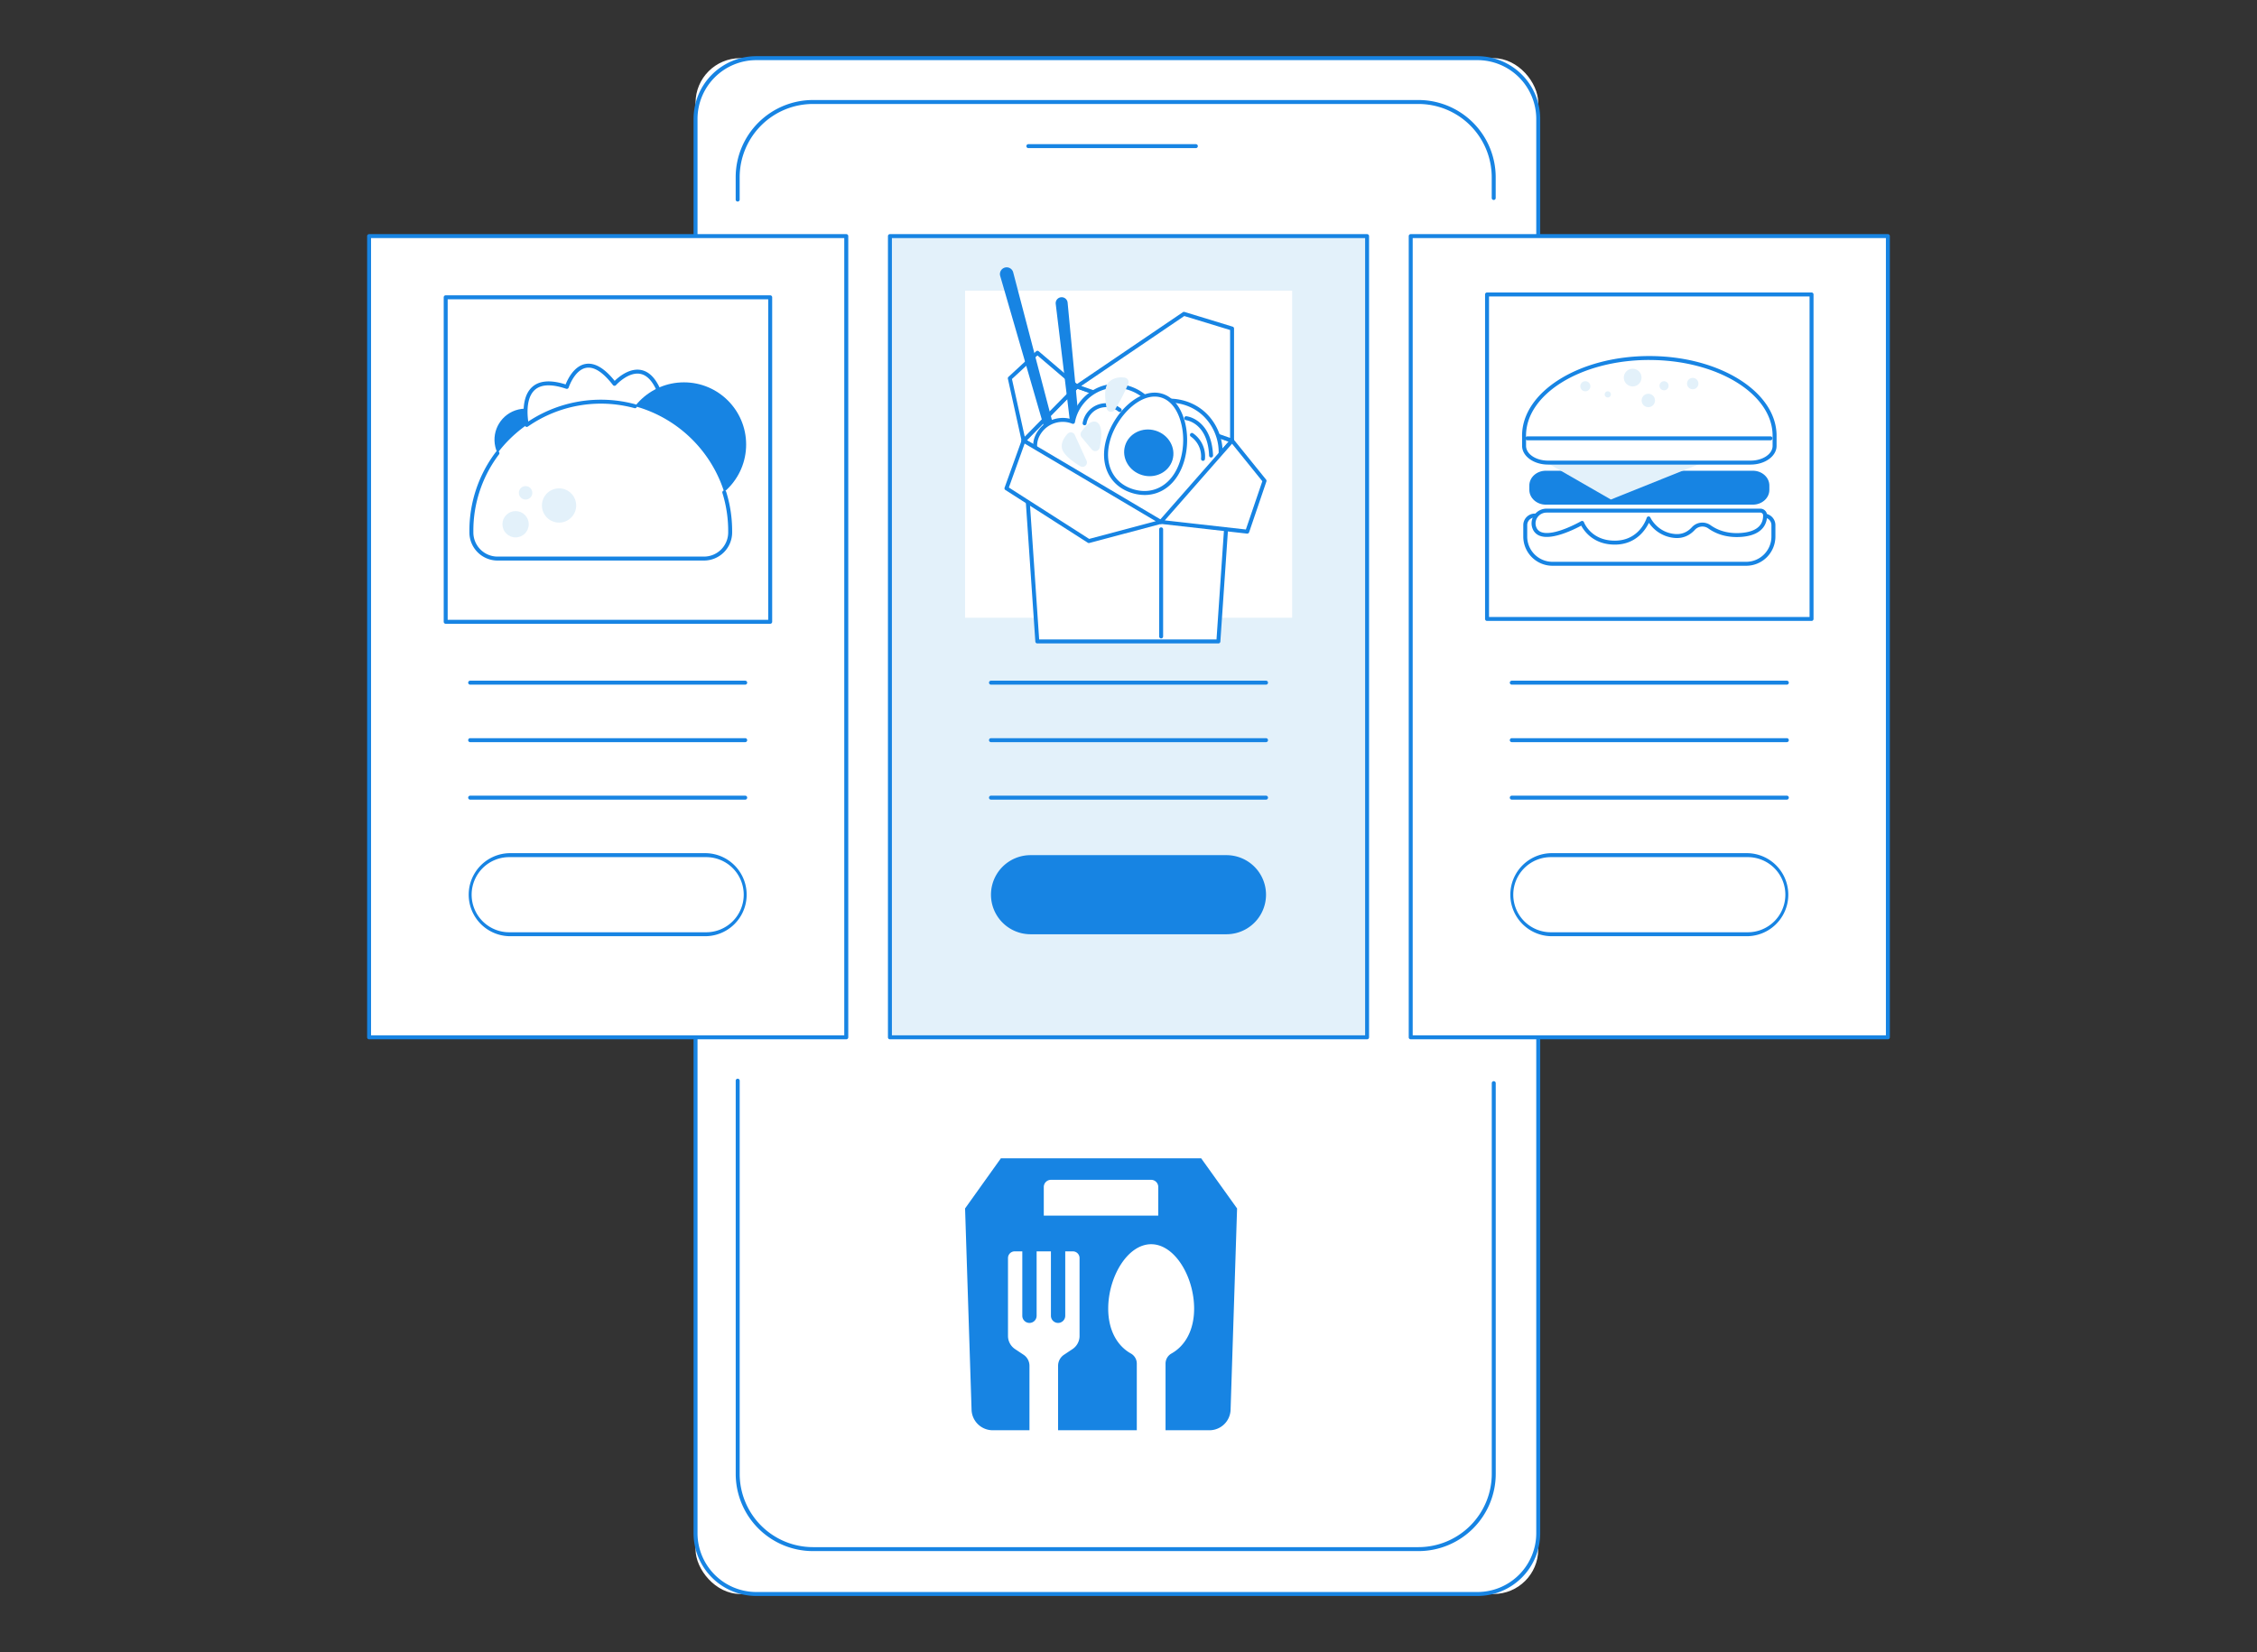 <svg xmlns="http://www.w3.org/2000/svg" xmlns:xlink="http://www.w3.org/1999/xlink" viewBox="0 0 3415 2500"><rect x="0" y="0" width="3415" height="2500" fill="#333333" stroke="none"/><defs><style>.cls-1{fill:none;}.cls-2{fill:#fff;}.cls-3{fill:#1784e3;}.cls-4{fill:#e3f1fa;}.cls-5{clip-path:url(#clip-path);}</style><clipPath id="clip-path"><polygon id="SVGID" class="cls-1" points="1756.36 789.73 1548.78 666.79 1659.34 538.72 1825.13 557.63 1864.23 666.79 1756.36 789.73"/></clipPath></defs><g id="Illustration"><g id="Food_apps" data-name="Food apps"><rect class="cls-2" x="1052.4" y="88.02" width="1275.05" height="2323.96" rx="67.53" transform="translate(3379.86 2500) rotate(180)"/><path class="cls-3" d="M2235.61,2415H1144.25a95,95,0,0,1-94.84-94.84V179.87A95,95,0,0,1,1144.25,85H2235.61a95,95,0,0,1,94.84,94.84V2320.13A95,95,0,0,1,2235.61,2415ZM1144.25,91a89,89,0,0,0-88.85,88.86V2320.13a89,89,0,0,0,88.85,88.86H2235.61a89,89,0,0,0,88.85-88.86V179.87A89,89,0,0,0,2235.61,91Z"/><path class="cls-3" d="M1809.42,224.13H1556a3,3,0,0,1,0-6h253.41a3,3,0,0,1,0,6Z"/><path class="cls-3" d="M2146.29,2347.09H1230a116.94,116.94,0,0,1-116.81-116.81v-595a3,3,0,0,1,6,0v595A111,111,0,0,0,1230,2341.1h916.33a111,111,0,0,0,110.83-110.82V1639a3,3,0,1,1,6,0v591.28A116.94,116.94,0,0,1,2146.29,2347.09Z"/><path class="cls-3" d="M1116.14,305a3,3,0,0,1-3-3V268.16A116.94,116.94,0,0,1,1230,151.35h916.33A116.94,116.94,0,0,1,2263.1,268.16V299.6a3,3,0,1,1-6,0V268.16a111,111,0,0,0-110.83-110.83H1230a111,111,0,0,0-110.83,110.83v33.89A3,3,0,0,1,1116.14,305Z"/><rect class="cls-2" x="558.49" y="357.28" width="721.94" height="1212.38"/><path class="cls-3" d="M1280.44,1572.65H558.49a3,3,0,0,1-3-3V357.28a3,3,0,0,1,3-3h722a3,3,0,0,1,3,3V1569.66A3,3,0,0,1,1280.44,1572.65Zm-719-6h716V360.27h-716Z"/><rect class="cls-2" x="674.38" y="449.91" width="490.98" height="490.98"/><path class="cls-3" d="M1165.36,943.88h-491a3,3,0,0,1-3-3v-491a3,3,0,0,1,3-3h491a3,3,0,0,1,3,3v491A3,3,0,0,1,1165.36,943.88Zm-488-6h485v-485h-485Z"/><path class="cls-2" d="M1067.7,1294H771.23a59.84,59.84,0,1,0,0,119.68H1067.7a59.84,59.84,0,0,0,0-119.68Z"/><path class="cls-3" d="M1067.7,1416.66H771.23a62.84,62.84,0,0,1,0-125.67H1067.7a62.84,62.84,0,0,1,0,125.67ZM771.23,1297a56.85,56.85,0,1,0,0,113.69H1067.7a56.85,56.85,0,1,0,0-113.69Z"/><path class="cls-3" d="M1127.54,1036H711.39a3,3,0,0,1,0-6h416.15a3,3,0,0,1,0,6Z"/><path class="cls-3" d="M1127.54,1123H711.39a3,3,0,0,1,0-6h416.15a3,3,0,0,1,0,6Z"/><path class="cls-3" d="M1127.54,1210H711.39a3,3,0,0,1,0-6h416.15a3,3,0,0,1,0,6Z"/><circle class="cls-3" cx="795.25" cy="665.36" r="47.04" transform="translate(-131.59 200.51) rotate(-13.28)"/><path class="cls-2" d="M797.8,646.45s-21.44-88.68,59.85-61c0,0,22.41-69.14,72.17-4.63,0,0,59.82-67.57,78.81,55.63Z"/><path class="cls-3" d="M797.8,649.45a3,3,0,0,1-2.91-2.29c-.42-1.75-10.09-42.94,10.19-61.45,10.85-9.9,27.92-11.23,50.76-4,3-7.61,12.62-28,30.21-31,13.63-2.36,28.4,6.25,44,25.59,6.4-6.24,24.15-21.2,42.57-15.79,19,5.58,32.1,31,39,75.51a3.06,3.06,0,0,1-.64,2.35,3,3,0,0,1-2.18,1.09l-210.83,10ZM830,583.1c-8.79,0-15.78,2.34-20.91,7-15.15,13.82-10.6,44.42-8.91,53.22l204.94-9.7c-6.51-39.42-18.31-62.7-34.2-67.38-18.92-5.59-38.69,16.34-38.89,16.56a3,3,0,0,1-4.61-.15c-14.92-19.35-28.48-28.12-40.38-26.06-17.72,3.07-26.48,29.51-26.57,29.78a3,3,0,0,1-1.51,1.75,3,3,0,0,1-2.3.16Q841.41,583.11,830,583.1Z"/><circle class="cls-3" cx="1034.88" cy="672.64" r="94.08"/><path class="cls-2" d="M909,607.78c-108.13,0-195.78,87.65-195.78,195.78v2.08a39.57,39.57,0,0,0,39.57,39.57h312.41a39.57,39.57,0,0,0,39.57-39.57v-2.08C1104.79,695.43,1017.14,607.78,909,607.78Z"/><path class="cls-3" d="M1065.22,848.2H752.81a42.61,42.61,0,0,1-42.57-42.56v-2.08a197,197,0,0,1,40.13-119.78,3,3,0,0,1,4.78,3.61,191.05,191.05,0,0,0-38.92,116.17v2.08a36.62,36.62,0,0,0,36.58,36.58h312.41a36.62,36.62,0,0,0,36.58-36.58v-2.08a192.75,192.75,0,0,0-8.66-57.33,3,3,0,1,1,5.71-1.78,198.76,198.76,0,0,1,8.94,59.11v2.08A42.61,42.61,0,0,1,1065.22,848.2Z"/><path class="cls-3" d="M797,646a3,3,0,0,1-1.72-5.44,199.28,199.28,0,0,1,166-28.81,3,3,0,1,1-1.56,5.77,193.32,193.32,0,0,0-161,27.94A2.94,2.94,0,0,1,797,646Z"/><circle class="cls-4" cx="780.12" cy="793.28" r="19.91"/><circle class="cls-4" cx="845.89" cy="764.88" r="25.91"/><circle class="cls-4" cx="795.25" cy="745.74" r="10.19" transform="translate(-294.4 780.75) rotate(-45)"/><rect class="cls-4" x="1346.53" y="357.28" width="721.94" height="1212.38"/><path class="cls-3" d="M2068.47,1572.65H1346.53a3,3,0,0,1-3-3V357.28a3,3,0,0,1,3-3h721.94a3,3,0,0,1,3,3V1569.66A3,3,0,0,1,2068.47,1572.65Zm-718.95-6h716V360.27h-716Z"/><rect class="cls-2" x="1460.22" y="439.82" width="494.89" height="494.89"/><path class="cls-3" d="M1855.73,1294H1559.27a59.84,59.84,0,1,0,0,119.68h296.46a59.84,59.84,0,0,0,0-119.68Z"/><path class="cls-3" d="M1915.57,1036H1499.43a3,3,0,0,1,0-6h416.14a3,3,0,0,1,0,6Z"/><path class="cls-3" d="M1915.57,1123H1499.43a3,3,0,0,1,0-6h416.14a3,3,0,0,1,0,6Z"/><path class="cls-3" d="M1915.57,1210H1499.43a3,3,0,0,1,0-6h416.14a3,3,0,0,1,0,6Z"/><polygon class="cls-2" points="1864.23 666.79 1548.78 666.79 1569.54 970.61 1843.46 970.61 1864.23 666.79"/><path class="cls-3" d="M1843.47,973.61H1569.54a3,3,0,0,1-3-2.79L1545.79,667a3,3,0,0,1,3-3.2h315.46a3,3,0,0,1,3,3.2l-20.76,303.82A3,3,0,0,1,1843.47,973.61Zm-271.14-6h268.34L1861,669.79H1552Z"/><polygon class="cls-2" points="1756.36 789.73 1548.78 666.79 1629.42 584.81 1864.23 666.79 1756.36 789.73"/><path class="cls-3" d="M1756.36,792.72a3,3,0,0,1-1.52-.42L1547.25,669.37a3,3,0,0,1-.61-4.67l80.65-82a3,3,0,0,1,3.12-.73l234.8,82a3,3,0,0,1,1.91,2.06,3,3,0,0,1-.64,2.74L1758.61,791.7A3,3,0,0,1,1756.36,792.72ZM1553.59,666.17l202.16,119.72,103.3-117.73-228.83-79.9Z"/><path class="cls-3" d="M1756.89,966.07a3,3,0,0,1-3-3V801a3,3,0,0,1,6,0V963.07A3,3,0,0,1,1756.89,966.07Z"/><polygon class="cls-2" points="1629.42 584.81 1791.44 474.92 1864.23 497.15 1864.23 666.79 1629.42 584.81"/><path class="cls-3" d="M1864.23,669.79a3,3,0,0,1-1-.17l-234.81-82a3,3,0,0,1-.69-5.3l162-109.88a3,3,0,0,1,2.55-.39l72.79,22.23a3,3,0,0,1,2.12,2.87V666.79a3,3,0,0,1-1.26,2.44A3,3,0,0,1,1864.23,669.79ZM1636,584l225.22,78.63V499.37l-69.31-21.17Z"/><polygon class="cls-2" points="1548.78 666.79 1527.87 572.46 1569.68 533.84 1629.42 584.81 1548.78 666.79"/><path class="cls-3" d="M1548.77,669.79a2.91,2.91,0,0,1-.82-.12,3,3,0,0,1-2.1-2.23L1525,573.1a3,3,0,0,1,.89-2.84l41.81-38.62a3,3,0,0,1,4-.07l59.73,51a3,3,0,0,1,.19,4.38l-80.64,82A3,3,0,0,1,1548.77,669.79Zm-17.61-96.3,19.34,87.28L1625,585l-55.27-47.16Z"/><path class="cls-3" d="M1609.92,750.63l-96.58-333.18A10.2,10.2,0,1,1,1533,412L1620.83,747Z"/><path class="cls-3" d="M1634.29,765.21l-36.92-305.43a9,9,0,1,1,18-1.94l29,305.72Z"/><g class="cls-5"><path class="cls-2" d="M1576.11,649.69c11.31-13.15,31.34-17.94,47.37-11.33,4.54-25.35,25.21-47,50.3-52.81s53.16,4.72,68.31,25.54c24.6-9.35,53.91-5,74.74,11.06s32.48,43.32,29.68,69.48c-2.37,22.25-14.19,42.3-26.89,60.72-11.33,16.44-24,32.58-40.86,43.21-36,22.61-84.53,15.17-120.67-7.15-27.19-16.79-48.93-40.72-68.64-65.55C1572.79,701.89,1554.35,675,1576.11,649.69Z"/><path class="cls-3" d="M1728.11,812.29c-23.58,0-48.68-7.18-71.59-21.33-29.09-18-51.42-43.57-69.42-66.24-13.33-16.79-38.14-48-13.26-77,11.39-13.25,30.83-18.57,47.42-13.37,5.92-25,26.79-46,51.85-51.74,25.47-5.85,53.93,4.35,70,24.89,25.09-8.68,54.49-4,75.52,12.26,21.63,16.68,33.73,45,30.83,72.17-2.49,23.24-14.64,43.58-27.41,62.1-11.24,16.31-24.08,32.94-41.73,44C1765.25,807.59,1747.17,812.29,1728.11,812.29Zm-120-173.93a39.5,39.5,0,0,0-29.73,13.28c-20,23.24-3.56,48,13.41,69.36,17.68,22.27,39.57,47.39,67.87,64.87,39.51,24.39,85.63,27.2,117.51,7.15,16.73-10.52,29.1-26.58,40-42.37,12.31-17.87,24-37.43,26.38-59.33,2.68-25.14-8.52-51.36-28.53-66.8s-48.22-19.62-71.86-10.64a3,3,0,0,1-3.48-1c-14.46-19.86-41.28-29.89-65.22-24.39s-43.69,26.24-48,50.42a3,3,0,0,1-4.09,2.24A37.43,37.43,0,0,0,1608.11,638.36Zm-32,11.33h0Z"/><path class="cls-3" d="M1641.09,643.51a4.38,4.38,0,0,1-.5,0,3,3,0,0,1-2.45-3.45,35.87,35.87,0,0,1,57.71-22.1,3,3,0,1,1-3.73,4.68A29.89,29.89,0,0,0,1644,641,3,3,0,0,1,1641.09,643.51Z"/><path class="cls-3" d="M1832.46,692.25a3,3,0,0,1-3-2.86c-.62-13.91-3.46-25-8.68-34-6.22-10.71-16.18-18-26.64-19.65a3,3,0,0,1,.9-5.91c12.23,1.87,23.79,10.3,30.91,22.55,5.72,9.84,8.82,21.86,9.48,36.76a3,3,0,0,1-2.85,3.12Z"/><path class="cls-3" d="M1820.23,697.33l-.32,0a3,3,0,0,1-2.65-3.29A36.86,36.86,0,0,0,1802,660.74a3,3,0,1,1,3.41-4.91,42.36,42.36,0,0,1,17.78,38.82A3,3,0,0,1,1820.23,697.33Z"/></g><path class="cls-4" d="M1701.85,571.42c-6.37-1-15.51-.69-23.47,6.18-8.41,7.25-6.65,26.24-3.94,40.13A6.84,6.84,0,0,0,1687,619.9c10.9-18.12,17-31.55,20.12-39.14A6.85,6.85,0,0,0,1701.85,571.42Z"/><path class="cls-4" d="M1660.65,639.6c-8.66-6.45-19.38,6.43-24.43,13.68a6.92,6.92,0,0,0,.36,8.38l15.31,18.41a6.92,6.92,0,0,0,12.11-3C1666.62,664,1668.64,645.56,1660.65,639.6Z"/><path class="cls-4" d="M1644,697l-17.75-38.85a6.68,6.68,0,0,0-11.06-1.66c-5.7,6.33-11.92,16.28-6.8,26,2.87,5.45,8.84,11,15.48,15.88,3.45,2.55,7.09,4.95,10.57,7.08A6.67,6.67,0,0,0,1644,697Z"/><path class="cls-2" d="M1788.61,697.49c-12,39.94-43.77,55-74.53,45.79s-48.89-39.38-36.87-79.32,49.64-74.58,80.4-65.32S1800.63,657.54,1788.61,697.49Z"/><path class="cls-3" d="M1732,749a64.78,64.78,0,0,1-18.74-2.86c-35-10.54-50.65-43.92-38.88-83,12.08-40.11,50.65-77.41,84.14-67.33,15.49,4.66,27.4,18.85,33.55,40,5.72,19.63,5.51,42.46-.56,62.63C1781.85,730.33,1759.08,749,1732,749Zm15.17-148.9c-27.46,0-57.2,31.95-67.05,64.71-10.75,35.71,3.26,66.09,34.86,75.6s60.06-8.09,70.8-43.8c5.75-19.09,6-40.68.54-59.23-5.56-19.08-16-31.83-29.53-35.89A33.17,33.17,0,0,0,1747.13,600.11Zm41.48,97.38h0Z"/><ellipse class="cls-3" cx="1738.17" cy="685.21" rx="35.13" ry="37.46" transform="translate(581.11 2152.17) rotate(-73.25)"/><polygon class="cls-2" points="1756.36 789.73 1887.13 804.46 1913.31 727.57 1864.23 666.79 1756.36 789.73"/><path class="cls-3" d="M1887.14,807.45a1.88,1.88,0,0,1-.34,0L1756,792.7a3,3,0,0,1-1.92-4.94L1862,664.82a3,3,0,0,1,2.31-1,3,3,0,0,1,2.27,1.12l49.08,60.77a3,3,0,0,1,.5,2.85L1890,805.42A3,3,0,0,1,1887.14,807.45ZM1762.39,787.4l122.69,13.82L1910,728.17l-45.82-56.73Z"/><polygon class="cls-2" points="1548.78 666.79 1756.36 789.73 1647.47 818.71 1522.84 738.92 1548.78 666.79"/><path class="cls-3" d="M1647.47,821.7a2.92,2.92,0,0,1-1.61-.48l-124.64-79.78a3,3,0,0,1-1.2-3.53L1546,665.78a3,3,0,0,1,1.8-1.8,3,3,0,0,1,2.54.24l207.59,122.93a3,3,0,0,1-.76,5.47l-108.89,29A3.32,3.32,0,0,1,1647.47,821.7Zm-121-84L1648,815.47l100.74-26.8L1550.36,671.21Z"/><rect class="cls-2" x="2134.56" y="357.28" width="721.94" height="1212.38"/><path class="cls-3" d="M2856.51,1572.65h-722a3,3,0,0,1-3-3V357.28a3,3,0,0,1,3-3h722a3,3,0,0,1,3,3V1569.66A3,3,0,0,1,2856.51,1572.65Zm-719-6h716V360.27h-716Z"/><rect class="cls-2" x="2250.04" y="445.61" width="490.98" height="490.98"/><path class="cls-3" d="M2741,939.58H2250a3,3,0,0,1-3-3v-491a3,3,0,0,1,3-3h491a3,3,0,0,1,3,3v491A3,3,0,0,1,2741,939.58Zm-488-6h485v-485H2253Z"/><path class="cls-2" d="M2643.77,1294H2347.3a59.84,59.84,0,0,0,0,119.68h296.47a59.84,59.84,0,1,0,0-119.68Z"/><path class="cls-3" d="M2643.77,1416.66H2347.3a62.84,62.84,0,0,1,0-125.67h296.47a62.84,62.84,0,0,1,0,125.67ZM2347.3,1297a56.85,56.85,0,1,0,0,113.69h296.47a56.85,56.85,0,1,0,0-113.69Z"/><path class="cls-3" d="M2703.61,1036H2287.46a3,3,0,0,1,0-6h416.15a3,3,0,0,1,0,6Z"/><path class="cls-3" d="M2703.61,1123H2287.46a3,3,0,0,1,0-6h416.15a3,3,0,0,1,0,6Z"/><path class="cls-3" d="M2703.61,1210H2287.46a3,3,0,0,1,0-6h416.15a3,3,0,0,1,0,6Z"/><path class="cls-3" d="M2652.12,712.29H2339c-13.83,0-25,10-25,22.37v6.61c0,12.35,11.21,22.37,25,22.37h313.17c13.83,0,25-10,25-22.37v-6.61C2677.16,722.31,2666,712.29,2652.12,712.29Z"/><path class="cls-4" d="M2324.37,690.87l113,65L2608,687.4S2385.84,665.18,2324.37,690.87Z"/><path class="cls-2" d="M2668.76,780.12H2322.31a14.52,14.52,0,0,0-14.52,14.53v17.28A41.18,41.18,0,0,0,2349,853.11H2642.1a41.18,41.18,0,0,0,41.19-41.18V794.65A14.53,14.53,0,0,0,2668.76,780.12Z"/><path class="cls-3" d="M2642.1,856.11H2349a44.22,44.22,0,0,1-44.17-44.18V794.65a17.53,17.53,0,0,1,17.51-17.52h346.45a17.54,17.54,0,0,1,17.52,17.52v17.28A44.23,44.23,0,0,1,2642.1,856.11Zm-319.79-73a11.55,11.55,0,0,0-11.53,11.54v17.28A38.23,38.23,0,0,0,2349,850.12H2642.1a38.23,38.23,0,0,0,38.19-38.19V794.65a11.55,11.55,0,0,0-11.53-11.54Z"/><path class="cls-2" d="M2670.7,779.58a7.15,7.15,0,0,0-7.18-6.9H2340c-13.47,0-23.18,13.46-18.34,26,10.82,28.08,72.22-7.47,72.22-7.47s11.35,30.48,50.54,29.85,50.07-36.65,50.07-36.65,11,24,39.59,26.59c13,1.16,22.07-4.59,28.12-11.22a18.4,18.4,0,0,1,24.39-2.58c10,7.17,25.69,13.94,48.31,12.18C2666.75,806.92,2671,789.51,2670.7,779.58Z"/><path class="cls-3" d="M2443.22,824.09c-32.31,0-46.44-20.69-50.7-28.7-10,5.4-43.39,22.17-62.16,15.56a18.39,18.39,0,0,1-11.52-11.17,21.58,21.58,0,0,1,2.44-20.23,22.68,22.68,0,0,1,18.69-9.86h323.55a10.2,10.2,0,0,1,10.17,9.82c.23,9-3.07,30.11-38.59,32.87-24.26,1.89-40.72-5.88-50.28-12.73a15.47,15.47,0,0,0-20.44,2.17c-8.24,9-18.79,13.24-30.59,12.18a52.14,52.14,0,0,1-38.87-22.9c-5.17,10.7-19.49,32.48-50.48,33Zm-49.37-35.85a3.2,3.2,0,0,1,1,.17,3,3,0,0,1,1.79,1.78c.44,1.14,11,27.91,46.56,27.91h1.14c36.47-.58,46.83-33.14,47.25-34.53a3,3,0,0,1,5.58-.38c.43.92,10.73,22.49,37.14,24.86,10,.89,18.61-2.56,25.64-10.26a21.47,21.47,0,0,1,28.35-3c8.75,6.27,23.92,13.38,46.32,11.63,27.85-2.17,33.36-15.75,33.07-26.76h0a4.16,4.16,0,0,0-4.18-4H2340a16.7,16.7,0,0,0-13.76,7.27,15.69,15.69,0,0,0-1.79,14.69,12.53,12.53,0,0,0,7.93,7.68c19.15,6.76,59.59-16.43,60-16.67A3,3,0,0,1,2393.85,788.24Z"/><path class="cls-2" d="M2685.09,659.36c0-65-84.87-117.61-189.55-117.61S2306,594.41,2306,659.36q0,1.47.06,2.94v12.41c0,14,16.22,25.34,36.24,25.34h306.55c20,0,36.25-11.35,36.25-25.34V662.3l-.06,0C2685.07,661.31,2685.09,660.34,2685.09,659.36Z"/><path class="cls-3" d="M2648.85,703H2342.29c-21.64,0-39.24-12.71-39.24-28.33V662.3c0-.9-.06-1.92-.06-2.94,0-66.5,86.38-120.6,192.55-120.6s192.54,54.1,192.54,120.6c0,.82,0,1.65,0,2.47a3.57,3.57,0,0,1,0,.47v12.41C2688.08,690.33,2670.48,703,2648.85,703Zm-153.31-158.3c-102.87,0-186.56,51.42-186.56,114.62,0,.94,0,1.89.05,2.83v12.52c0,12.32,14.91,22.34,33.25,22.34h306.56c18.33,0,33.24-10,33.24-22.34V662.85a3.07,3.07,0,0,1-.05-.68c0-.94.05-1.87.05-2.81C2682.09,596.16,2598.41,544.74,2495.54,544.74Z"/><path class="cls-3" d="M2678.8,666.28H2311.11a3,3,0,0,1,0-6H2678.8a3,3,0,0,1,0,6Z"/><circle class="cls-4" cx="2470.35" cy="571.34" r="13.41"/><path class="cls-4" d="M2524.7,583.74a6.88,6.88,0,1,1-6.87-6.88A6.88,6.88,0,0,1,2524.7,583.74Z"/><circle class="cls-4" cx="2493.91" cy="605.93" r="10.14" transform="translate(1496.33 2970.58) rotate(-80.78)"/><path class="cls-4" d="M2569.81,580.4a8.6,8.6,0,1,1-8.6-8.6A8.6,8.6,0,0,1,2569.81,580.4Z"/><path class="cls-4" d="M2406.35,584.48a7.62,7.62,0,1,1-7.62-7.62A7.62,7.62,0,0,1,2406.35,584.48Z"/><path class="cls-4" d="M2437.37,596.77a4.67,4.67,0,1,1-4.67-4.67A4.67,4.67,0,0,1,2437.37,596.77Z"/><path class="cls-3" d="M1817.51,1752.8H1514.35l-54.13,75.79,9.83,304.63a32,32,0,0,0,32,31h55.6v-97.52a20.1,20.1,0,0,0-8.94-16.72l-12.89-8.58a23.94,23.94,0,0,1-10.65-19.91V1903.67a10.12,10.12,0,0,1,10.11-10.12h11.54V1991a10.83,10.83,0,0,0,21.66,0v-97.45h21.65V1991a10.83,10.83,0,0,0,21.66,0v-97.45h11.54a10.11,10.11,0,0,1,10.11,10.12V2021.5a23.92,23.92,0,0,1-10.65,19.91l-12.89,8.58a20.13,20.13,0,0,0-8.94,16.72v97.52h119.1V2063.38a17.57,17.57,0,0,0-9-15.31c-20.39-11.4-34.26-34.89-34.26-67.9,0-47.83,29.08-97.44,65-97.44s65,49.61,65,97.44c0,33-13.87,56.5-34.25,67.91a17.52,17.52,0,0,0-9,15.3v100.85h66.42a32.06,32.06,0,0,0,32-31l9.82-304.63Zm-65,86.62H1579.32v-43.28a10.86,10.86,0,0,1,10.86-10.86h151.51a10.86,10.86,0,0,1,10.86,10.86Z"/></g></g></svg>
